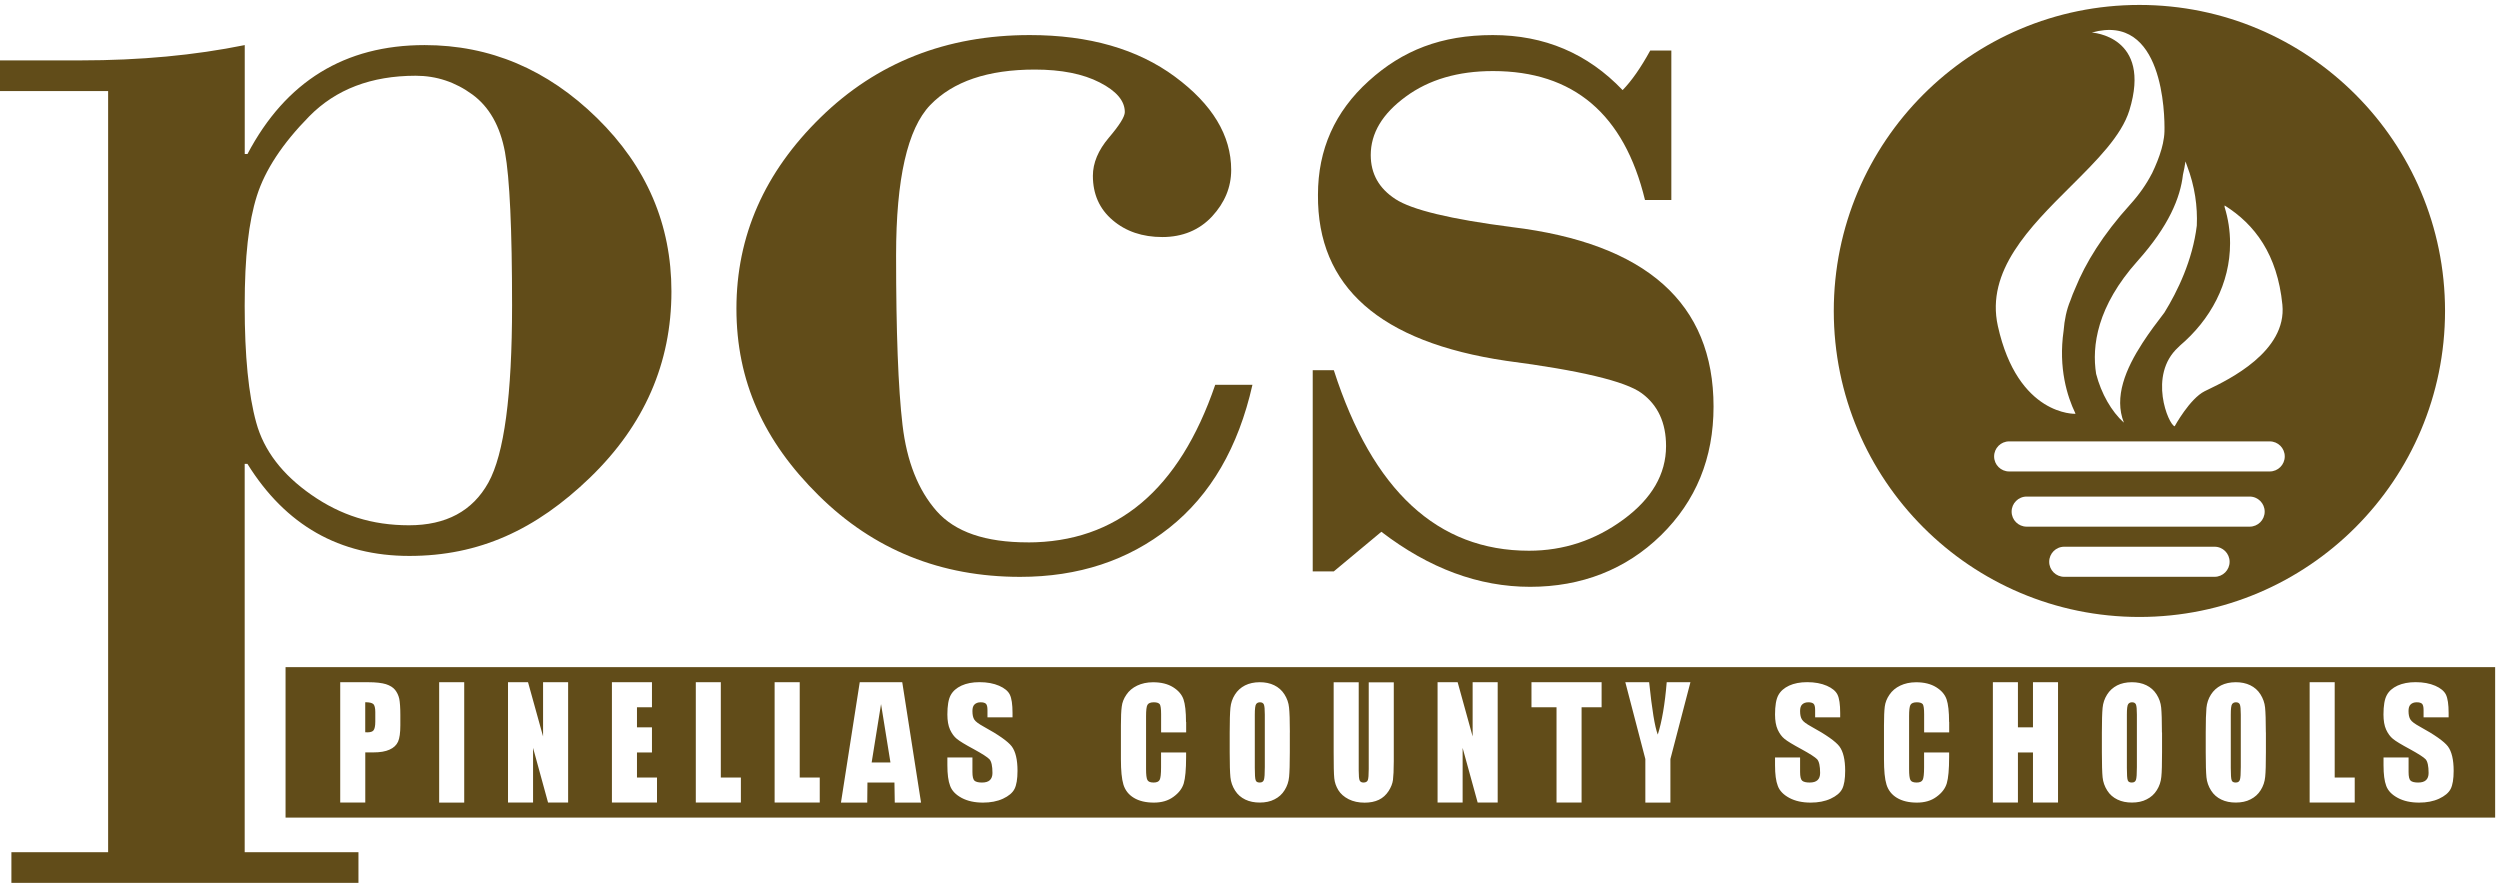 <svg width="280" height="99" viewBox="0 0 280 99" fill="none" xmlns="http://www.w3.org/2000/svg">
<g clip-path="url(#clip0_697_50690)">
<path fill-rule="evenodd" clip-rule="evenodd" d="M205.383 34.824C205.383 15.894 220.707 0.553 239.613 0.553C258.52 0.553 273.844 15.9 273.844 34.824C273.844 53.747 258.52 69.1 239.613 69.1C220.707 69.1 205.383 53.753 205.383 34.824ZM249.153 23.024V23.185C249.555 24.485 249.768 25.842 249.768 27.239C249.768 31.736 247.6 35.801 244.104 38.751V38.763L244.098 38.774H244.087L244.075 38.791L244.064 38.803L244.052 38.814L244.041 38.826L244.023 38.843L244.006 38.855L243.995 38.866L243.983 38.877L243.972 38.889L243.96 38.901C240.55 42.023 242.879 47.6 243.563 47.744C243.563 47.744 245.248 44.651 246.933 43.811C247.042 43.757 247.176 43.692 247.33 43.618L247.332 43.617L247.332 43.617C249.567 42.541 256.154 39.37 255.627 34.122C255.069 28.504 252.539 25.129 249.176 23.024H249.153ZM244.49 19.569C244.605 19.075 244.703 18.58 244.772 18.08L244.938 18.534C245.835 20.88 246.134 23.146 246.042 25.268C245.565 29.166 243.886 32.622 242.414 35.008C241.592 36.078 240.729 37.222 239.959 38.413C238.078 41.316 236.739 44.473 237.877 47.337C236.486 46.089 235.341 44.088 234.766 41.874C234.272 38.758 234.858 34.318 239.407 29.23C242.914 25.308 244.197 22.14 244.49 19.569ZM241.01 19.453C241.47 18.499 241.838 17.579 242.085 16.71L242.086 16.71C242.143 16.498 242.201 16.285 242.246 16.072C242.344 15.607 242.407 15.164 242.419 14.744C242.471 12.777 242.281 1.398 234.283 3.646C234.283 3.646 241.05 4.026 238.492 12.352C237.616 15.204 234.834 17.971 231.904 20.888C227.331 25.438 222.393 30.35 223.76 36.514C226.002 46.628 232.454 46.347 232.454 46.347L232.42 46.249C231.551 44.438 230.516 41.24 231.126 37.031C231.218 35.847 231.448 34.691 231.885 33.656C232.046 33.19 232.224 32.742 232.425 32.299C233.581 29.447 235.513 26.285 238.589 22.892C239.596 21.782 240.395 20.632 240.999 19.459L241.01 19.453ZM254.207 49.435H225.026C224.094 49.435 223.341 50.188 223.341 51.119C223.341 52.051 224.094 52.804 225.026 52.804H254.207C255.139 52.804 255.892 52.051 255.892 51.119C255.892 50.188 255.139 49.435 254.207 49.435ZM226.987 55.616H251.959C252.891 55.616 253.644 56.37 253.644 57.301C253.644 58.233 252.891 58.986 251.959 58.986H226.987C226.055 58.986 225.302 58.233 225.302 57.301C225.302 56.37 226.055 55.616 226.987 55.616ZM248.031 61.233H231.195C230.263 61.233 229.51 61.987 229.51 62.918C229.51 63.85 230.263 64.603 231.195 64.603H248.031C248.962 64.603 249.716 63.85 249.716 62.918C249.716 61.987 248.962 61.233 248.031 61.233Z" fill="#614C19"/>
<path fill-rule="evenodd" clip-rule="evenodd" d="M184.827 5.659C183.774 7.579 182.739 9.063 181.733 10.092C177.817 5.986 172.976 3.928 167.197 3.928C161.418 3.928 157.082 5.641 153.299 9.068C149.504 12.501 147.612 16.739 147.612 21.811C147.52 32.115 154.547 38.319 168.692 40.412C176.978 41.493 182.026 42.695 183.855 44.029C185.683 45.369 186.598 47.341 186.598 49.958C186.598 53.108 184.999 55.851 181.831 58.18C178.657 60.515 175.12 61.682 171.245 61.682C161.01 61.682 153.724 54.949 149.389 41.465H147.025V63.993H149.389L154.713 59.56C160.084 63.677 165.639 65.724 171.371 65.724C177.104 65.724 182.084 63.804 186.023 59.957C189.95 56.11 191.917 51.309 191.917 45.541C191.917 33.961 184.384 27.256 169.324 25.433C162.464 24.548 158.117 23.501 156.283 22.294C154.437 21.092 153.523 19.447 153.523 17.372C153.523 14.916 154.823 12.743 157.439 10.828C160.038 8.913 163.298 7.959 167.214 7.959C176.23 7.959 181.911 12.777 184.24 22.403H187.19V5.659H184.827Z" fill="#614C19"/>
<path fill-rule="evenodd" clip-rule="evenodd" d="M115.106 60.745C110.368 60.745 106.969 59.583 104.899 57.237C102.835 54.891 101.558 51.677 101.081 47.583C100.598 43.489 100.362 37.152 100.362 28.59C100.362 20.028 101.639 14.416 104.186 11.765C106.739 9.12 110.638 7.792 115.899 7.792C118.878 7.792 121.299 8.275 123.167 9.235C125.036 10.19 125.979 11.294 125.979 12.553C125.979 13.07 125.381 14.025 124.191 15.422C123.001 16.825 122.403 18.251 122.403 19.689C122.403 21.747 123.139 23.403 124.622 24.663C126.1 25.922 127.951 26.549 130.188 26.549C132.425 26.549 134.323 25.778 135.754 24.237C137.18 22.69 137.893 20.96 137.893 19.028C137.893 15.175 135.789 11.69 131.597 8.591C127.405 5.492 121.977 3.928 115.336 3.928C106.003 3.928 98.195 7.004 91.91 13.151C85.613 19.298 82.48 26.434 82.48 34.564C82.48 42.695 85.55 49.434 91.703 55.501C97.85 61.578 105.371 64.609 114.255 64.609C120.77 64.609 126.341 62.78 130.965 59.112C135.593 55.437 138.693 50.107 140.274 43.098H136.105C132.074 54.874 125.071 60.751 115.094 60.751L115.106 60.745Z" fill="#614C19"/>
<path fill-rule="evenodd" clip-rule="evenodd" d="M54.695 54.058C52.924 57.244 49.957 58.831 45.806 58.831C41.654 58.831 38.158 57.704 34.892 55.432C31.626 53.161 29.556 50.464 28.699 47.331C27.831 44.202 27.405 39.838 27.405 34.26C27.405 28.683 27.854 24.842 28.768 21.944C29.682 19.046 31.637 16.078 34.621 13.043C37.606 10.001 41.591 8.483 46.559 8.483C48.888 8.483 50.998 9.19 52.901 10.581C54.804 11.973 56.018 14.129 56.558 17.039C57.087 19.943 57.352 25.675 57.352 34.237C57.352 44.266 56.466 50.873 54.695 54.058ZM27.716 51.959C31.994 58.837 38.037 62.264 45.846 62.264C53.654 62.264 60.026 59.343 66.098 53.477C72.158 47.612 75.2 40.678 75.2 32.645C75.2 25.135 72.423 18.666 66.868 13.221C61.314 7.775 54.879 5.05 47.553 5.05C38.612 5.05 31.999 9.121 27.721 17.246H27.411V5.05C21.793 6.194 15.681 6.763 9.062 6.763H0V10.196H12.11V95.448H1.277V98.88H40.147V95.448H27.405V51.954H27.716V51.959Z" fill="#614C19"/>
<path fill-rule="evenodd" clip-rule="evenodd" d="M31.982 74.719H279.456V91.572H31.982V74.719ZM42.033 79.737C42.033 79.283 41.952 78.99 41.814 78.852H41.809C41.659 78.719 41.366 78.65 40.906 78.65V82.014C41.004 82.02 41.09 82.02 41.17 82.02H41.17C41.486 82.02 41.717 81.951 41.837 81.796C41.964 81.635 42.033 81.307 42.033 80.818V79.737ZM40.911 89.886H38.105V76.408H41.257C42.108 76.408 42.763 76.488 43.223 76.626C43.677 76.776 44.022 76.983 44.247 77.264C44.471 77.546 44.632 77.88 44.718 78.265C44.793 78.656 44.839 79.26 44.839 80.088V81.226C44.839 82.072 44.753 82.687 44.58 83.072C44.402 83.457 44.091 83.756 43.631 83.958C43.171 84.17 42.562 84.268 41.826 84.268H40.911V89.886ZM51.992 76.408H49.186V89.892H51.992V76.408ZM60.824 82.48V76.408H63.63V89.886H61.382L59.703 83.762V89.886H56.897V76.408H59.139L60.824 82.48ZM68.535 89.886H73.584V87.08H71.341V84.274H73.02V81.462H71.341V79.214H73.02V76.408H68.535V89.886ZM77.93 89.886V76.408H80.731V87.08H82.979V89.886H77.93ZM86.757 76.408V89.886H91.812V87.08H89.569V76.408H86.757ZM98.677 78.857L97.625 85.395H99.73L98.677 78.857ZM94.187 89.892L96.291 76.408H101.052L103.157 89.892H100.213L100.178 87.644H97.154L97.131 89.892H94.187ZM113.403 79.852C113.403 78.886 113.3 78.214 113.104 77.805C112.909 77.403 112.506 77.069 111.902 76.805C111.287 76.54 110.557 76.402 109.7 76.402C108.912 76.402 108.245 76.535 107.688 76.788C107.124 77.052 106.722 77.403 106.474 77.863C106.227 78.317 106.106 79.042 106.106 80.025C106.106 80.709 106.204 81.278 106.405 81.721C106.607 82.158 106.86 82.509 107.17 82.756C107.469 83.004 108.096 83.389 109.062 83.906C110.011 84.424 110.597 84.803 110.821 85.039C111.04 85.286 111.155 85.792 111.155 86.574C111.155 86.925 111.057 87.195 110.867 87.374C110.672 87.558 110.379 87.644 109.982 87.644C109.585 87.644 109.298 87.575 109.142 87.437C108.987 87.293 108.912 86.971 108.912 86.459V84.838H106.106V85.706C106.106 86.707 106.204 87.477 106.417 88.023C106.618 88.57 107.049 89.012 107.711 89.369C108.372 89.72 109.165 89.892 110.097 89.892C110.936 89.892 111.684 89.754 112.334 89.455C112.972 89.156 113.403 88.8 113.628 88.357C113.846 87.926 113.961 87.253 113.961 86.333C113.961 85.079 113.743 84.165 113.311 83.59C112.874 83.026 111.828 82.29 110.183 81.388C109.608 81.071 109.246 80.807 109.119 80.588C108.981 80.376 108.912 80.059 108.912 79.64C108.912 79.306 108.981 79.059 109.142 78.904C109.303 78.748 109.528 78.656 109.827 78.656C110.097 78.656 110.292 78.708 110.413 78.812C110.534 78.915 110.597 79.151 110.597 79.53V80.341H113.403V79.858V79.852ZM132.551 78.323C132.735 78.863 132.833 79.708 132.833 80.858H132.85V82.026H130.044V79.99C130.044 79.392 129.992 79.024 129.894 78.875C129.785 78.737 129.567 78.656 129.233 78.656C128.854 78.656 128.612 78.76 128.509 78.955C128.405 79.145 128.359 79.57 128.359 80.209V86.143C128.359 86.764 128.405 87.166 128.509 87.362C128.612 87.557 128.842 87.644 129.21 87.644C129.549 87.644 129.779 87.546 129.883 87.344C129.986 87.149 130.038 86.683 130.038 85.947V84.274H132.844V84.791C132.844 86.183 132.752 87.155 132.58 87.736C132.407 88.311 132.028 88.811 131.43 89.242C130.832 89.685 130.096 89.892 129.239 89.892C128.325 89.892 127.577 89.714 126.991 89.357C126.404 89.006 126.019 88.506 125.823 87.874C125.634 87.247 125.542 86.298 125.542 85.033V81.249C125.542 80.318 125.57 79.622 125.634 79.151C125.685 78.685 125.858 78.236 126.157 77.805C126.444 77.374 126.847 77.034 127.364 76.787C127.87 76.546 128.468 76.413 129.141 76.413C130.044 76.413 130.792 76.597 131.384 76.966C131.97 77.334 132.356 77.776 132.551 78.323ZM141.659 85.913C141.659 86.672 141.625 87.149 141.556 87.345C141.487 87.546 141.337 87.644 141.09 87.644C140.843 87.644 140.693 87.564 140.636 87.391C140.567 87.213 140.538 86.758 140.538 86.011V80.042C140.538 79.392 140.584 78.996 140.688 78.858C140.785 78.725 140.923 78.656 141.119 78.656C141.337 78.656 141.487 78.743 141.556 78.909C141.625 79.076 141.659 79.456 141.659 80.042V85.913ZM144.465 82.043C144.465 80.709 144.431 79.778 144.373 79.243C144.322 78.714 144.149 78.225 143.856 77.765C143.568 77.311 143.183 76.978 142.712 76.748C142.24 76.517 141.694 76.408 141.096 76.408C140.469 76.408 139.911 76.529 139.44 76.765C138.963 77.012 138.589 77.351 138.307 77.8C138.025 78.248 137.859 78.737 137.807 79.283C137.755 79.829 137.726 80.738 137.726 82.038V84.251C137.726 85.585 137.755 86.528 137.807 87.052C137.859 87.587 138.037 88.081 138.324 88.535C138.612 88.995 138.997 89.323 139.474 89.553C139.952 89.783 140.492 89.886 141.096 89.886C141.7 89.886 142.28 89.777 142.752 89.524C143.223 89.288 143.603 88.949 143.879 88.495C144.161 88.046 144.327 87.558 144.379 87.011C144.431 86.471 144.46 85.545 144.46 84.246V82.032L144.465 82.043ZM153.298 86.126V76.42H156.104V85.24C156.104 86.241 156.063 86.948 156.012 87.356C155.96 87.759 155.793 88.179 155.523 88.599C155.241 89.03 154.885 89.358 154.436 89.576C153.976 89.794 153.453 89.898 152.837 89.898C152.165 89.898 151.567 89.772 151.049 89.513C150.532 89.248 150.152 88.915 149.893 88.495C149.635 88.07 149.485 87.632 149.439 87.167C149.387 86.701 149.37 85.718 149.37 84.223V76.414H152.176V86.304C152.176 86.885 152.211 87.253 152.28 87.408C152.354 87.564 152.492 87.644 152.711 87.644C152.958 87.644 153.125 87.552 153.194 87.379C153.263 87.207 153.298 86.793 153.298 86.126ZM164.935 76.408V82.48L163.256 76.408H161.008V89.886H163.814V83.763L165.499 89.886H167.741V76.408H164.935ZM171.525 79.214V76.408H179.38V79.214H177.137V89.886H174.331V79.214H171.525ZM186.671 76.408C186.47 78.864 186.136 80.813 185.671 82.273C185.337 81.411 185.021 79.462 184.704 76.408H182.036L184.279 85.01V89.892H187.085V85.01L189.328 76.408H186.671ZM205.802 77.805C205.998 78.214 206.101 78.886 206.101 79.852V79.858V80.341H203.295V79.53C203.295 79.151 203.232 78.915 203.111 78.812C202.991 78.708 202.795 78.656 202.525 78.656C202.226 78.656 202.001 78.748 201.84 78.904C201.679 79.059 201.61 79.306 201.61 79.64C201.61 80.059 201.679 80.376 201.823 80.588C201.944 80.807 202.306 81.071 202.881 81.388C204.526 82.29 205.572 83.026 206.009 83.59C206.441 84.165 206.659 85.079 206.659 86.333C206.659 87.253 206.544 87.926 206.326 88.357C206.101 88.8 205.67 89.156 205.032 89.455C204.382 89.754 203.635 89.892 202.795 89.892C201.863 89.892 201.07 89.72 200.409 89.369C199.747 89.012 199.316 88.57 199.115 88.023C198.902 87.477 198.804 86.707 198.804 85.706V84.838H201.61V86.459C201.61 86.971 201.685 87.293 201.84 87.437C201.996 87.575 202.283 87.644 202.68 87.644C203.077 87.644 203.37 87.558 203.566 87.374C203.761 87.195 203.853 86.925 203.853 86.574C203.853 85.792 203.738 85.286 203.52 85.039C203.295 84.803 202.709 84.424 201.76 83.906C200.8 83.389 200.167 83.004 199.868 82.756C199.558 82.509 199.305 82.158 199.103 81.721C198.902 81.278 198.804 80.709 198.804 80.025C198.804 79.042 198.925 78.317 199.172 77.863C199.42 77.403 199.822 77.052 200.386 76.788C200.943 76.535 201.61 76.402 202.398 76.402C203.261 76.402 203.985 76.54 204.601 76.805C205.204 77.069 205.607 77.403 205.802 77.805ZM218.297 80.858C218.297 79.708 218.2 78.863 218.016 78.323C217.826 77.776 217.44 77.334 216.848 76.966C216.25 76.597 215.508 76.413 214.606 76.413C213.933 76.413 213.335 76.546 212.829 76.787C212.311 77.034 211.909 77.374 211.621 77.805C211.322 78.236 211.15 78.685 211.092 79.15C211.035 79.622 211.006 80.318 211.006 81.249V85.033C211.006 86.298 211.092 87.247 211.288 87.874C211.483 88.506 211.869 89.006 212.455 89.357C213.042 89.713 213.789 89.892 214.698 89.892C215.56 89.892 216.296 89.685 216.888 89.242C217.486 88.811 217.866 88.311 218.039 87.736C218.211 87.155 218.303 86.183 218.303 84.791V84.274H215.497V85.947C215.497 86.683 215.445 87.149 215.342 87.344C215.238 87.546 215.008 87.644 214.669 87.644C214.301 87.644 214.071 87.557 213.967 87.362C213.864 87.166 213.818 86.764 213.818 86.143V80.209C213.818 79.57 213.864 79.145 213.967 78.955C214.071 78.76 214.312 78.656 214.692 78.656C215.025 78.656 215.244 78.737 215.353 78.874C215.451 79.024 215.503 79.392 215.503 79.99V82.026H218.309V80.858H218.297ZM227.693 81.462V76.408H230.499V89.886H227.693V84.274H226.008V89.886H223.202V76.408H226.008V81.462H227.693ZM239.331 85.913C239.331 86.672 239.297 87.149 239.228 87.344C239.159 87.546 239.009 87.644 238.762 87.644C238.515 87.644 238.365 87.563 238.308 87.391C238.239 87.212 238.21 86.758 238.21 86.01V80.042C238.21 79.392 238.256 78.995 238.36 78.857C238.457 78.725 238.595 78.656 238.791 78.656C239.009 78.656 239.159 78.742 239.228 78.909C239.297 79.076 239.331 79.455 239.331 80.042V85.913ZM242.137 82.043C242.137 80.709 242.103 79.777 242.051 79.243C241.999 78.713 241.827 78.225 241.534 77.765C241.246 77.311 240.861 76.977 240.389 76.747C239.918 76.517 239.372 76.408 238.774 76.408C238.141 76.408 237.589 76.528 237.118 76.764C236.646 77.011 236.267 77.351 235.991 77.799C235.709 78.248 235.542 78.737 235.49 79.283C235.439 79.829 235.41 80.738 235.41 82.037V84.251C235.41 85.585 235.439 86.528 235.49 87.051C235.542 87.586 235.72 88.081 236.008 88.535C236.295 88.995 236.681 89.323 237.158 89.552C237.629 89.782 238.176 89.886 238.779 89.886C239.383 89.886 239.964 89.777 240.435 89.524C240.907 89.288 241.286 88.949 241.568 88.495C241.85 88.046 242.017 87.557 242.068 87.011C242.126 86.47 242.149 85.545 242.149 84.245V82.031L242.137 82.043ZM250.866 87.344C250.935 87.149 250.969 86.672 250.969 85.913V80.042C250.969 79.455 250.935 79.076 250.866 78.909C250.797 78.742 250.647 78.656 250.429 78.656C250.233 78.656 250.095 78.725 249.997 78.857C249.894 78.995 249.848 79.392 249.848 80.042V86.01C249.848 86.758 249.877 87.212 249.946 87.391C250.003 87.563 250.153 87.644 250.4 87.644C250.647 87.644 250.797 87.546 250.866 87.344ZM253.689 79.243C253.741 79.777 253.775 80.709 253.775 82.043L253.781 82.031V84.245C253.781 85.545 253.758 86.47 253.7 87.011C253.649 87.557 253.482 88.046 253.2 88.495C252.918 88.949 252.539 89.288 252.067 89.524C251.596 89.777 251.015 89.886 250.411 89.886C249.808 89.886 249.261 89.782 248.79 89.552C248.313 89.323 247.927 88.995 247.64 88.535C247.352 88.081 247.174 87.586 247.122 87.051C247.071 86.528 247.042 85.585 247.042 84.251V82.037C247.042 80.738 247.071 79.829 247.122 79.283C247.174 78.737 247.341 78.248 247.623 77.799C247.904 77.351 248.284 77.011 248.755 76.764C249.227 76.528 249.779 76.408 250.411 76.408C251.009 76.408 251.556 76.517 252.027 76.747C252.499 76.977 252.884 77.311 253.171 77.765C253.459 78.225 253.637 78.713 253.689 79.243ZM258.68 76.408V89.886H263.729V87.08H261.486V76.408H258.68ZM273.947 77.805C274.142 78.214 274.246 78.886 274.246 79.852V79.858V80.341H271.44V79.53C271.44 79.151 271.377 78.915 271.256 78.812C271.135 78.708 270.94 78.656 270.669 78.656C270.37 78.656 270.14 78.748 269.985 78.904C269.824 79.059 269.755 79.306 269.755 79.64C269.755 80.059 269.83 80.376 269.968 80.588C270.094 80.807 270.451 81.071 271.032 81.388C272.676 82.29 273.723 83.026 274.16 83.59C274.591 84.165 274.809 85.079 274.809 86.333C274.809 87.253 274.694 87.926 274.476 88.357C274.246 88.8 273.815 89.156 273.176 89.455C272.527 89.754 271.785 89.892 270.94 89.892C270.014 89.892 269.215 89.72 268.559 89.369C267.892 89.012 267.461 88.57 267.259 88.023C267.052 87.477 266.955 86.707 266.955 85.706V84.838H269.761V86.459C269.761 86.971 269.83 87.293 269.991 87.437C270.146 87.575 270.434 87.644 270.83 87.644C271.227 87.644 271.52 87.558 271.716 87.374C271.906 87.195 272.003 86.925 272.003 86.574C272.003 85.792 271.888 85.286 271.67 85.039C271.446 84.803 270.853 84.424 269.91 83.906C268.944 83.389 268.312 83.004 268.013 82.756C267.708 82.509 267.449 82.158 267.248 81.721C267.047 81.278 266.949 80.709 266.949 80.025C266.949 79.042 267.07 78.317 267.317 77.863C267.559 77.403 267.961 77.052 268.525 76.788C269.088 76.535 269.755 76.402 270.543 76.402C271.405 76.402 272.13 76.54 272.745 76.805C273.349 77.069 273.751 77.403 273.947 77.805Z" fill="#614C19"/>
</g>
<defs>
<clipPath id="clip0_697_50690">
<rect width="279.456" height="98.327" fill="white" transform="translate(0 0.553)"/>
</clipPath>
</defs>
</svg>
